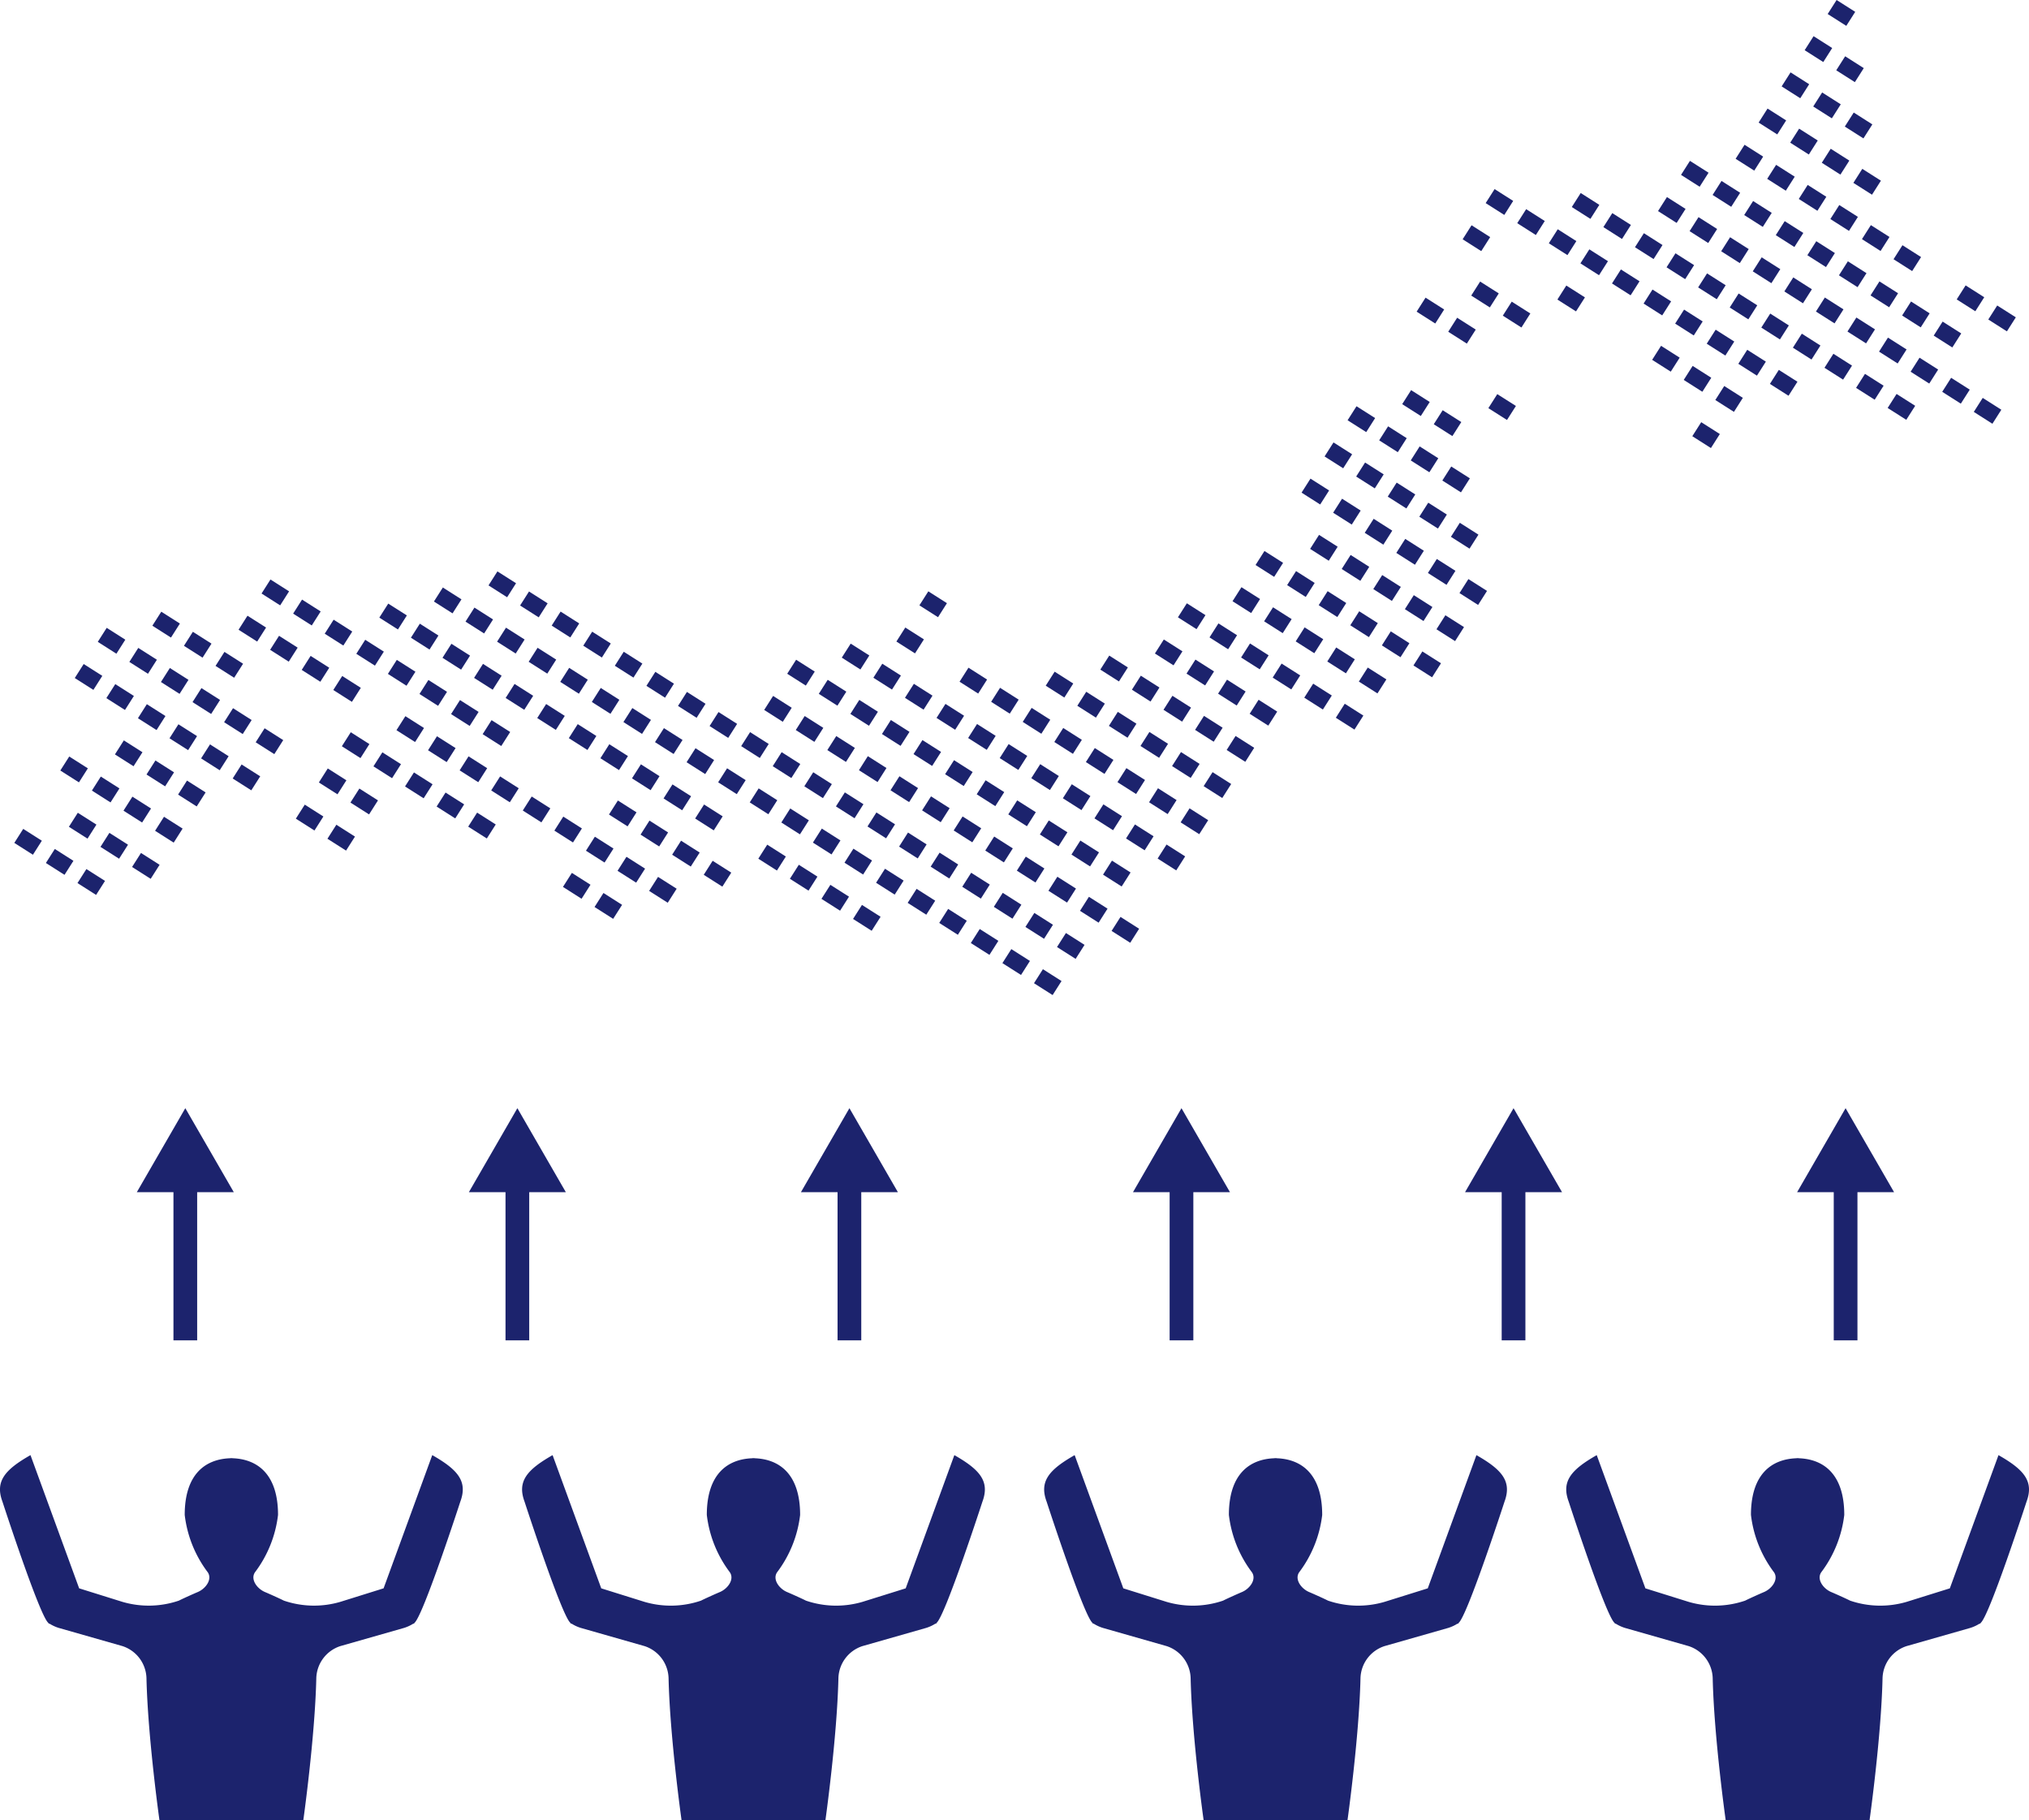 <svg xmlns="http://www.w3.org/2000/svg" width="140.172" height="125.734" viewBox="0 0 140.172 125.734"><defs><style>.cls-1{fill:#1c236d;}</style></defs><title>img_ed04</title><g id="レイヤー_2" data-name="レイヤー 2"><g id="レイヤー_1-2" data-name="レイヤー 1"><path class="cls-1" d="M31.8,103.72s-2.589,7.961-3.176,8.377l-.021.055-.046-.011a2.675,2.675,0,0,1-.643.298l-4.401,1.256a2.402,2.402,0,0,0-1.662,2.228c-.095,4.12-.899,9.812-.899,9.812H11.018s-.803-5.692-.899-9.812A2.402,2.402,0,0,0,8.457,113.694l-4.401-1.256a2.672,2.672,0,0,1-.643-.298l-.046.011-.021-.055c-.587-.416-3.176-8.377-3.176-8.377-.519-1.396.15-2.198,1.936-3.215l3.362,9.201,2.979.931a6.449,6.449,0,0,0,3.915-.083c.283-.147,1.129-.522,1.288-.587.553-.228,1.037-.876.702-1.371a8.141,8.141,0,0,1-1.591-3.96c0-2.825,1.432-3.859,3.149-3.915v-.007c.017,0,.033.002.049.002l.001-0v-.002l.024.001.024-.001 0.0.002.001 0c.016-0.0.033-.002.049-.002v.007c1.717.056,3.149,1.09,3.149,3.915a8.143,8.143,0,0,1-1.591,3.96c-.335.495.149,1.143.702,1.371.158.065,1.004.44,1.288.587a6.449,6.449,0,0,0,3.915.083l2.979-.931,3.362-9.201C31.65,101.521,32.319,102.324,31.8,103.72Zm34.131-3.215-3.362,9.201-2.979.931a6.449,6.449,0,0,1-3.915-.083c-.283-.147-1.13-.522-1.288-.587-.553-.228-1.037-.876-.702-1.371a8.141,8.141,0,0,0,1.591-3.96c0-2.825-1.432-3.859-3.149-3.915v-.007c-.017,0-.033.002-.049.002l-.001-0v-.002l-.024.001-.024-.001v.002l-.001 0c-.017-0-.033-.002-.049-.002v.007c-1.717.056-3.149,1.09-3.149,3.915a8.141,8.141,0,0,0,1.591,3.96c.335.495-.149,1.143-.702,1.371-.158.065-1.004.44-1.288.587a6.448,6.448,0,0,1-3.915.083l-2.979-.931-3.362-9.201c-1.787,1.017-2.455,1.819-1.936,3.215,0,0,2.589,7.961,3.176,8.377l.021.055.046-.011a2.669,2.669,0,0,0,.643.298l4.401,1.256a2.401,2.401,0,0,1,1.662,2.228c.095,4.12.899,9.812.899,9.812h9.935s.803-5.692.899-9.812a2.401,2.401,0,0,1,1.662-2.228l4.401-1.256a2.671,2.671,0,0,0,.643-.298l.046.011.021-.055c.587-.416,3.176-8.377,3.176-8.377C68.386,102.324,67.717,101.521,65.931,100.505Zm36.067,0-3.362,9.201-2.979.931a6.449,6.449,0,0,1-3.915-.083c-.283-.147-1.13-.522-1.288-.587-.553-.228-1.037-.876-.702-1.371a8.141,8.141,0,0,0,1.591-3.96c0-2.825-1.432-3.859-3.149-3.915v-.007c-.016,0-.033.002-.049.002l-.001-0v-.002l-.024.001-.024-.001v.002l-.001 0c-.017-0-.033-.002-.049-.002v.007c-1.717.056-3.149,1.09-3.149,3.915a8.141,8.141,0,0,0,1.591,3.96c.335.495-.149,1.143-.702,1.371-.158.065-1.005.44-1.288.587a6.449,6.449,0,0,1-3.915.083l-2.979-.931-3.362-9.201c-1.787,1.017-2.455,1.819-1.936,3.215,0,0,2.589,7.961,3.176,8.377l.021.055.046-.011a2.672,2.672,0,0,0,.643.298l4.401,1.256a2.401,2.401,0,0,1,1.662,2.228c.095,4.12.899,9.812.899,9.812h9.935s.803-5.692.899-9.812a2.402,2.402,0,0,1,1.662-2.228l4.401-1.256a2.67,2.67,0,0,0,.643-.298l.046.011.021-.055c.587-.416,3.176-8.377,3.176-8.377C104.453,102.324,103.784,101.521,101.998,100.505Zm36.067,0-3.362,9.201-2.979.931a6.448,6.448,0,0,1-3.915-.083c-.283-.147-1.13-.522-1.288-.587-.553-.228-1.037-.876-.702-1.371a8.143,8.143,0,0,0,1.591-3.96c0-2.825-1.432-3.859-3.149-3.915v-.007c-.017,0-.033.002-.049.002l-.001-0v-.002l-.024.001-.024-.001v.002l-.001 0c-.017-0-.033-.002-.049-.002v.007c-1.717.056-3.149,1.09-3.149,3.915a8.14,8.14,0,0,0,1.591,3.96c.335.495-.149,1.143-.702,1.371-.158.065-1.004.44-1.288.587a6.449,6.449,0,0,1-3.915.083l-2.979-.931-3.362-9.201c-1.787,1.017-2.455,1.819-1.936,3.215,0,0,2.589,7.961,3.175,8.377l.021.055.046-.011a2.675,2.675,0,0,0,.643.298l4.401,1.256a2.401,2.401,0,0,1,1.662,2.228c.095,4.12.899,9.812.899,9.812h9.935s.804-5.692.899-9.812a2.402,2.402,0,0,1,1.662-2.228l4.401-1.256a2.672,2.672,0,0,0,.643-.298l.046.011.021-.055c.587-.416,3.175-8.377,3.175-8.377C140.52,102.324,139.851,101.521,138.065,100.505Z"/><path class="cls-1" d="M16.152,82.343H13.621V92.576H11.983V82.343H9.452L12.802,76.542ZM35.742,76.542,32.392,82.343h2.531V92.576h1.638V82.343H39.091Zm22.94,0L55.332,82.343h2.53V92.576h1.638V82.343h2.531Zm22.94,0L78.272,82.343h2.531V92.576h1.638V82.343h2.53Zm22.94,0L101.212,82.343h2.531V92.576h1.638V82.343h2.531ZM130.851,82.343l-3.35-5.801L124.152,82.343h2.531V92.576h1.638V82.343Z"/><path class="cls-1" d="M6.639,61.811,5.353,60.993l.616-.968,1.286.818ZM5.073,59.456l-1.286-.818-.616.968,1.286.818ZM2.891,58.068l-1.286-.818-.616.968,1.286.818Zm8.135,1.663L9.74,58.913l-.616.968,1.286.818ZM8.844,58.343l-1.286-.818-.616.968,1.286.818Zm-2.182-1.388-1.286-.818-.616.968,1.286.818Zm5.954.275L11.33,56.413l-.616.968,1.286.818Zm-2.182-1.388-1.286-.818-.616.968,1.286.818Zm-2.182-1.388-1.286-.818-.616.968,1.286.818ZM6.07,53.069l-1.286-.818-.616.968,1.286.818Zm8.135,1.663-1.286-.818-.616.968,1.286.818ZM12.024,53.344l-1.286-.818-.616.968,1.286.818ZM9.842,51.956l-1.286-.818-.616.968,1.286.818Zm14.681,5.826L23.237,56.964l-.616.968,1.286.818Zm-2.182-1.388-1.286-.818-.616.968,1.286.818Zm-4.364-2.775-1.286-.818-.616.968,1.286.818Zm-2.182-1.388L14.509,51.414l-.616.968,1.286.818Zm-2.182-1.388-1.286-.818-.616.968,1.286.818Zm-2.182-1.388-1.286-.818L9.53,49.607l1.286.818ZM9.25,48.069l-1.286-.818-.616.968,1.286.818ZM7.068,46.681l-1.286-.818-.616.968,1.286.818ZM26.113,55.282l-1.286-.818-.616.968,1.286.818Zm-2.182-1.388-1.286-.818-.616.968,1.286.818Zm-4.364-2.775-1.286-.818-.616.968,1.286.818ZM17.385,49.732l-1.286-.818-.616.968,1.286.818Zm-2.182-1.388-1.286-.818-.616.968,1.286.818Zm-2.182-1.388-1.286-.818-.616.968,1.286.818Zm-2.182-1.388-1.286-.818-.616.968,1.286.818ZM8.658,44.182l-1.286-.818-.616.968,1.286.818ZM42.976,62.496l-1.286-.818-.616.968,1.286.818Zm-2.182-1.388-1.286-.818-.616.968,1.286.818Zm-6.546-4.163-1.286-.818-.616.968,1.286.818Zm-2.182-1.388L30.78,54.74l-.616.968,1.286.818Zm-2.182-1.388-1.286-.818-.616.968,1.286.818Zm-2.182-1.388-1.286-.818-.616.968,1.286.818Zm-2.182-1.388-1.286-.818-.616.968,1.286.818Zm-8.727-5.55-1.286-.818-.616.968,1.286.818Zm-2.182-1.388-1.286-.818-.616.968,1.286.818Zm-2.182-1.388-1.286-.818-.616.968,1.286.818ZM46.747,61.384l-1.286-.818-.616.968,1.286.818Zm-2.182-1.388-1.286-.818-.616.968,1.286.818Zm-2.182-1.388-1.286-.818-.616.968,1.286.818Zm-2.182-1.388-1.286-.818-.616.968,1.286.818Zm-2.182-1.388-1.286-.818-.616.968,1.286.818Zm-2.182-1.388-1.286-.818-.616.968,1.286.818ZM33.656,53.058,32.37,52.24l-.616.968,1.286.818Zm-2.182-1.388-1.286-.818-.616.968,1.286.818ZM29.292,50.283l-1.286-.818-.616.968,1.286.818Zm-4.364-2.775-1.286-.818-.616.968,1.286.818Zm-2.182-1.388-1.286-.818-.616.968,1.286.818Zm-2.182-1.388-1.286-.818-.616.968,1.286.818Zm-2.182-1.388L17.097,42.527l-.616.968,1.286.818ZM50.519,60.272l-1.286-.818-.616.968,1.286.818ZM48.337,58.884,47.051,58.066l-.616.968,1.286.818Zm-2.182-1.388-1.286-.818-.616.968,1.286.818Zm-2.182-1.388-1.286-.818-.616.968,1.286.818ZM35.246,50.558l-1.286-.818-.616.968,1.286.818ZM33.064,49.171,31.778,48.353l-.616.968,1.286.818Zm-2.182-1.388-1.286-.818-.616.968,1.286.818Zm-2.182-1.388-1.286-.818-.616.968,1.286.818Zm-2.182-1.388-1.286-.818-.616.968,1.286.818Zm-2.182-1.388-1.286-.818-.616.968,1.286.818Zm-2.182-1.388-1.286-.818-.616.968,1.286.818Zm-2.182-1.388-1.286-.818-.616.968,1.286.818Zm40.863,22.477-1.286-.818-.616.968,1.286.818Zm-2.182-1.388-1.286-.818-.616.968,1.286.818ZM56.472,60.547l-1.286-.818-.616.968,1.286.818Zm-2.182-1.388-1.286-.818-.616.968,1.286.818Zm-4.364-2.775-1.286-.818-.616.968,1.286.818Zm-2.182-1.388-1.286-.818-.616.968,1.286.818ZM45.563,53.609,44.277,52.791l-.616.968,1.286.818Zm-2.182-1.388-1.286-.818-.616.968,1.286.818Zm-2.182-1.388-1.286-.818-.616.968,1.286.818Zm-2.182-1.388-1.286-.818-.616.968,1.286.818Zm-2.182-1.388-1.286-.818-.616.968,1.286.818ZM34.654,46.671l-1.286-.818-.616.968,1.286.818Zm-2.182-1.388-1.286-.818-.616.968,1.286.818Zm-2.182-1.388L29.004,43.078l-.616.968,1.286.818Zm-2.182-1.388L26.822,41.69l-.616.968,1.286.818ZM73.335,67.76l-1.286-.818-.616.968,1.286.818Zm-2.182-1.388-1.286-.818-.616.968,1.286.818Zm-2.182-1.388-1.286-.818-.616.968,1.286.818Zm-2.182-1.388-1.286-.818-.616.968,1.286.818ZM64.608,62.21l-1.286-.818-.616.968,1.286.818ZM62.426,60.822l-1.286-.818-.616.968,1.286.818ZM60.244,59.435,58.958,58.617l-.616.968,1.286.818Zm-2.182-1.388-1.286-.818-.616.968,1.286.818Zm-2.182-1.388-1.286-.818-.616.968,1.286.818Zm-2.182-1.388-1.286-.818-.616.968,1.286.818Zm-2.182-1.388-1.286-.818-.616.968,1.286.818Zm-2.182-1.388L48.049,51.679l-.616.968,1.286.818ZM47.153,51.109l-1.286-.818-.616.968,1.286.818ZM44.971,49.722l-1.286-.818-.616.968,1.286.818Zm-2.182-1.388-1.286-.818-.616.968,1.286.818ZM40.607,46.946l-1.286-.818-.616.968,1.286.818Zm-2.182-1.388L37.139,44.741l-.616.968,1.286.818Zm-2.182-1.388-1.286-.818-.616.968,1.286.818ZM34.062,42.784l-1.286-.818-.616.968,1.286.818Zm-2.182-1.388-1.286-.818-.616.968,1.286.818ZM74.925,65.261l-1.286-.818-.616.968,1.286.818Zm-2.182-1.388-1.286-.818-.616.968,1.286.818Zm-2.182-1.388-1.286-.818-.616.968,1.286.818Zm-2.182-1.388L67.093,60.28l-.616.968,1.286.818Zm-2.182-1.388-1.286-.818-.616.968,1.286.818Zm-2.182-1.388-1.286-.818L62.114,58.473,63.4,59.291Zm-2.182-1.388-1.286-.818-.616.968,1.286.818Zm-2.182-1.388L58.366,54.73l-.616.968,1.286.818Zm-2.182-1.388-1.286-.818-.616.968,1.286.818Zm-2.182-1.388-1.286-.818-.616.968,1.286.818ZM53.106,51.385l-1.286-.818-.616.968,1.286.818Zm-2.182-1.388-1.286-.818-.616.968,1.286.818Zm-2.182-1.388-1.286-.818-.616.968,1.286.818Zm-2.182-1.388-1.286-.818-.616.968,1.286.818Zm-2.182-1.388-1.286-.818-.616.968,1.286.818Zm-2.182-1.388L40.911,43.629l-.616.968,1.286.818ZM40.015,43.059,38.729,42.241l-.616.968,1.286.818Zm-2.182-1.388-1.286-.818-.616.968,1.286.818Zm-2.182-1.388-1.286-.818-.616.968,1.286.818Zm43.045,23.865-1.286-.818-.616.968,1.286.818Zm-2.182-1.388-1.286-.818-.616.968,1.286.818ZM74.333,61.373l-1.286-.818-.616.968,1.286.818Zm-2.182-1.388-1.286-.818-.616.968,1.286.818Zm-2.182-1.388-1.286-.818-.616.968,1.286.818Zm-2.182-1.388-1.286-.818-.616.968,1.286.818Zm-2.182-1.388-1.286-.818-.616.968,1.286.818Zm-2.182-1.388-1.286-.818-.616.968,1.286.818Zm-2.182-1.388-1.286-.818L59.34,53.198l1.286.818Zm-2.182-1.388-1.286-.818-.616.968,1.286.818ZM56.878,50.273l-1.286-.818-.616.968,1.286.818Zm-2.182-1.388L53.41,48.067l-.616.968,1.286.818ZM78.105,60.261l-1.286-.818-.616.968,1.286.818ZM75.923,58.874l-1.286-.818-.616.968,1.286.818Zm-2.182-1.388-1.286-.818-.616.968,1.286.818Zm-2.182-1.388L70.273,55.281l-.616.968,1.286.818Zm-2.182-1.388L68.091,53.893l-.616.968,1.286.818Zm-2.182-1.388-1.286-.818-.616.968,1.286.818Zm-2.182-1.388-1.286-.818-.616.968,1.286.818ZM62.832,50.548l-1.286-.818-.616.968,1.286.818Zm-2.182-1.388-1.286-.818-.616.968,1.286.818Zm-2.182-1.388-1.286-.818-.616.968,1.286.818ZM56.286,46.385l-1.286-.818-.616.968,1.286.818ZM81.876,59.149l-1.286-.818-.616.968,1.286.818Zm-2.182-1.388-1.286-.818-.616.968,1.286.818Zm-2.182-1.388L76.227,55.556l-.616.968,1.286.818Zm-2.182-1.388-1.286-.818-.616.968,1.286.818ZM73.149,53.599l-1.286-.818-.616.968,1.286.818Zm-2.182-1.388-1.286-.818-.616.968,1.286.818ZM68.785,50.824l-1.286-.818-.616.968,1.286.818Zm-2.182-1.388-1.286-.818-.616.968,1.286.818Zm-2.182-1.388-1.286-.818-.616.968,1.286.818Zm-2.182-1.388-1.286-.818-.616.968,1.286.818Zm-2.182-1.388-1.286-.818-.616.968,1.286.818ZM83.466,56.649,82.18,55.831l-.616.968,1.286.818Zm-2.182-1.388-1.286-.818-.616.968,1.286.818Zm-2.182-1.388-1.286-.818-.616.968,1.286.818Zm-2.182-1.388-1.286-.818-.616.968,1.286.818ZM74.739,51.099l-1.286-.818-.616.968,1.286.818Zm-2.182-1.388-1.286-.818-.616.968,1.286.818Zm-2.182-1.388-1.286-.818-.616.968,1.286.818Zm-2.182-1.388-1.286-.818-.616.968,1.286.818Zm-4.364-2.775-1.286-.818-.616.968,1.286.818ZM85.056,54.15l-1.286-.818-.616.968,1.286.818Zm-2.182-1.388-1.286-.818-.616.968,1.286.818ZM80.692,51.374,79.406,50.556l-.616.968,1.286.818Zm-2.182-1.388-1.286-.818-.616.968,1.286.818Zm-2.182-1.388-1.286-.818-.616.968,1.286.818Zm-2.182-1.388-1.286-.818-.616.968,1.286.818ZM65.419,41.661l-1.286-.818-.616.968,1.286.818Zm21.227,9.989-1.286-.818-.616.968,1.286.818Zm-2.182-1.388-1.286-.818-.616.968,1.286.818ZM82.282,48.875l-1.286-.818-.616.968,1.286.818ZM80.1,47.487l-1.286-.818-.616.968,1.286.818Zm-2.182-1.388-1.286-.818-.616.968,1.286.818ZM88.235,49.15l-1.286-.818-.616.968,1.286.818Zm-2.182-1.388-1.286-.818-.616.968,1.286.818Zm-2.182-1.388L82.586,45.557l-.616.968,1.286.818Zm-2.182-1.388-1.286-.818-.616.968,1.286.818Zm12.499,4.438-1.286-.818-.616.968,1.286.818ZM92.007,48.038l-1.286-.818-.616.968,1.286.818ZM89.825,46.65l-1.286-.818-.616.968,1.286.818Zm-2.182-1.388-1.286-.818-.616.968,1.286.818ZM85.461,43.875l-1.286-.818-.616.968,1.286.818Zm-2.182-1.388-1.286-.818-.616.968,1.286.818Zm12.499,4.438-1.286-.818-.616.968,1.286.818ZM93.597,45.538l-1.286-.818-.616.968,1.286.818Zm-2.182-1.388-1.286-.818-.616.968,1.286.818Zm-2.182-1.388L87.947,41.945l-.616.968,1.286.818Zm-2.182-1.388L85.765,40.557l-.616.968,1.286.818Zm12.499,4.438-1.286-.818-.616.968,1.286.818ZM97.368,44.426l-1.286-.818-.616.968,1.286.818Zm-2.182-1.388-1.286-.818-.616.968,1.286.818Zm-2.182-1.388-1.286-.818-.616.968,1.286.818ZM90.823,40.263l-1.286-.818-.616.968,1.286.818Zm-2.182-1.388-1.286-.818-.616.968,1.286.818Zm12.499,4.438-1.286-.818-.616.968,1.286.818Zm-2.182-1.388-1.286-.818-.616.968,1.286.818Zm-2.182-1.388-1.286-.818-.616.968,1.286.818Zm-2.182-1.388-1.286-.818-.616.968,1.286.818Zm-2.182-1.388-1.286-.818-.616.968,1.286.818ZM102.73,40.814l-1.286-.818-.616.968,1.286.818Zm-2.182-1.388-1.286-.818-.616.968,1.286.818ZM98.366,38.039,97.08,37.221l-.616.968,1.286.818Zm-2.182-1.388-1.286-.818-.616.968,1.286.818Zm-2.182-1.388-1.286-.818-.616.968,1.286.818ZM91.82,33.876l-1.286-.818-.616.968,1.286.818Zm10.317,3.051-1.286-.818-.616.968,1.286.818Zm-2.182-1.388-1.286-.818-.616.968,1.286.818ZM97.774,34.151l-1.286-.818-.616.968,1.286.818ZM95.592,32.764l-1.286-.818-.616.968,1.286.818Zm-2.182-1.388-1.286-.818-.616.968,1.286.818Zm8.135,1.663-1.286-.818-.616.968,1.286.818Zm-2.182-1.388-1.286-.818-.616.968,1.286.818ZM97.182,30.264l-1.286-.818-.616.968,1.286.818Zm-2.182-1.388L93.714,28.059l-.616.968,1.286.818Zm5.954.275L99.667,28.334l-.616.968,1.286.818ZM98.772,27.764l-1.286-.818-.616.968,1.286.818Zm5.954.275L103.439,27.222l-.616.968,1.286.818Zm-2.774-5.275-1.286-.818-.616.968,1.286.818Zm-2.182-1.388-1.286-.818-.616.968,1.286.818ZM118.814,29.978l-1.286-.818-.616.968,1.286.818Zm-13.091-8.326-1.286-.818-.616.968,1.286.818ZM103.541,20.265l-1.286-.818-.616.968,1.286.818Zm16.863,7.214-1.286-.818-.616.968,1.286.818Zm-2.182-1.388-1.286-.818-.616.968,1.286.818ZM116.04,24.703l-1.286-.818-.616.968,1.286.818Zm-6.546-4.163-1.286-.818-.616.968,1.286.818Zm-6.546-4.163-1.286-.818-.616.968,1.286.818Zm21.227,9.989-1.286-.818-.616.968,1.286.818Zm-2.182-1.388-1.286-.818-.616.968,1.286.818Zm-2.182-1.388-1.286-.818-.616.968,1.286.818Zm-2.182-1.388-1.286-.818-.616.968,1.286.818ZM115.448,20.816l-1.286-.818-.616.968,1.286.818Zm-2.182-1.388-1.286-.818-.616.968,1.286.818Zm-2.182-1.388-1.286-.818-.616.968,1.286.818Zm-2.182-1.388-1.286-.818-.616.968,1.286.818Zm-2.182-1.388-1.286-.818-.616.968,1.286.818Zm-2.182-1.388L103.253,13.06l-.616.968,1.286.818Zm27.772,14.152-1.286-.818-.616.968,1.286.818Zm-2.182-1.388-1.286-.818-.616.968,1.286.818Zm-2.182-1.388-1.286-.818-.616.968,1.286.818Zm-2.182-1.388-1.286-.818-.616.968,1.286.818Zm-2.182-1.388-1.286-.818-.616.968,1.286.818Zm-2.182-1.388-1.286-.818-.616.968,1.286.818Zm-2.182-1.388-1.286-.818-.616.968,1.286.818Zm-2.182-1.388-1.286-.818-.616.968,1.286.818Zm-2.182-1.388-1.286-.818-.616.968,1.286.818Zm-2.182-1.388-1.286-.818-.616.968,1.286.818Zm-2.182-1.388-1.286-.818-.616.968,1.286.818Zm27.772,14.151-1.286-.818-.616.968,1.286.818Zm-2.182-1.388-1.286-.818-.616.968,1.286.818Zm-2.182-1.388-1.286-.818-.616.968,1.286.818Zm-2.182-1.388-1.286-.818-.616.968,1.286.818Zm-2.182-1.388-1.286-.818-.616.968,1.286.818ZM127.355,21.367l-1.286-.818-.616.968,1.286.818Zm-2.182-1.388-1.286-.818-.616.968,1.286.818Zm-2.182-1.388-1.286-.818-.616.968,1.286.818ZM120.809,17.204l-1.286-.818-.616.968,1.286.818Zm-2.182-1.388-1.286-.818-.616.968,1.286.818ZM116.446,14.429l-1.286-.818-.616.968,1.286.818Zm19.045,8.601-1.286-.818-.616.968,1.286.818Zm-2.182-1.388-1.286-.818-.616.968,1.286.818Zm-2.182-1.388-1.286-.818-.616.968,1.286.818Zm-2.182-1.388-1.286-.818-.616.968,1.286.818Zm-2.182-1.388-1.286-.818-.616.968,1.286.818Zm-2.182-1.388L123.295,15.274l-.616.968,1.286.818Zm-2.182-1.388-1.286-.818-.616.968,1.286.818Zm-2.182-1.388-1.286-.818-.616.968,1.286.818ZM118.035,11.929l-1.286-.818-.616.968,1.286.818ZM139.262,21.918l-1.286-.818-.616.968,1.286.818ZM137.08,20.53l-1.286-.818-.616.968,1.286.818ZM132.716,17.755l-1.286-.818-.616.968,1.286.818Zm-2.182-1.388-1.286-.818-.616.968,1.286.818Zm-2.182-1.388-1.286-.818-.616.968,1.286.818Zm-2.182-1.388-1.286-.818-.616.968,1.286.818Zm-2.182-1.388-1.286-.818-.616.968,1.286.818ZM121.807,10.817,120.521,9.999l-.616.968,1.286.818Zm8.135,1.663-1.286-.818-.616.968,1.286.818Zm-2.182-1.388-1.286-.818-.616.968,1.286.818Zm-2.182-1.388-1.286-.818-.616.968,1.286.818Zm-2.182-1.388-1.286-.818-.616.968,1.286.818Zm5.954.275-1.286-.818-.616.968,1.286.818ZM127.168,7.205l-1.286-.818-.616.968,1.286.818Zm-2.182-1.388-1.286-.818-.616.968,1.286.818Zm3.772-1.112-1.286-.818-.616.968,1.286.818Zm-2.182-1.388-1.286-.818-.616.968,1.286.818ZM128.166.818,126.88,0l-.616.968,1.286.818Z"/></g></g></svg>